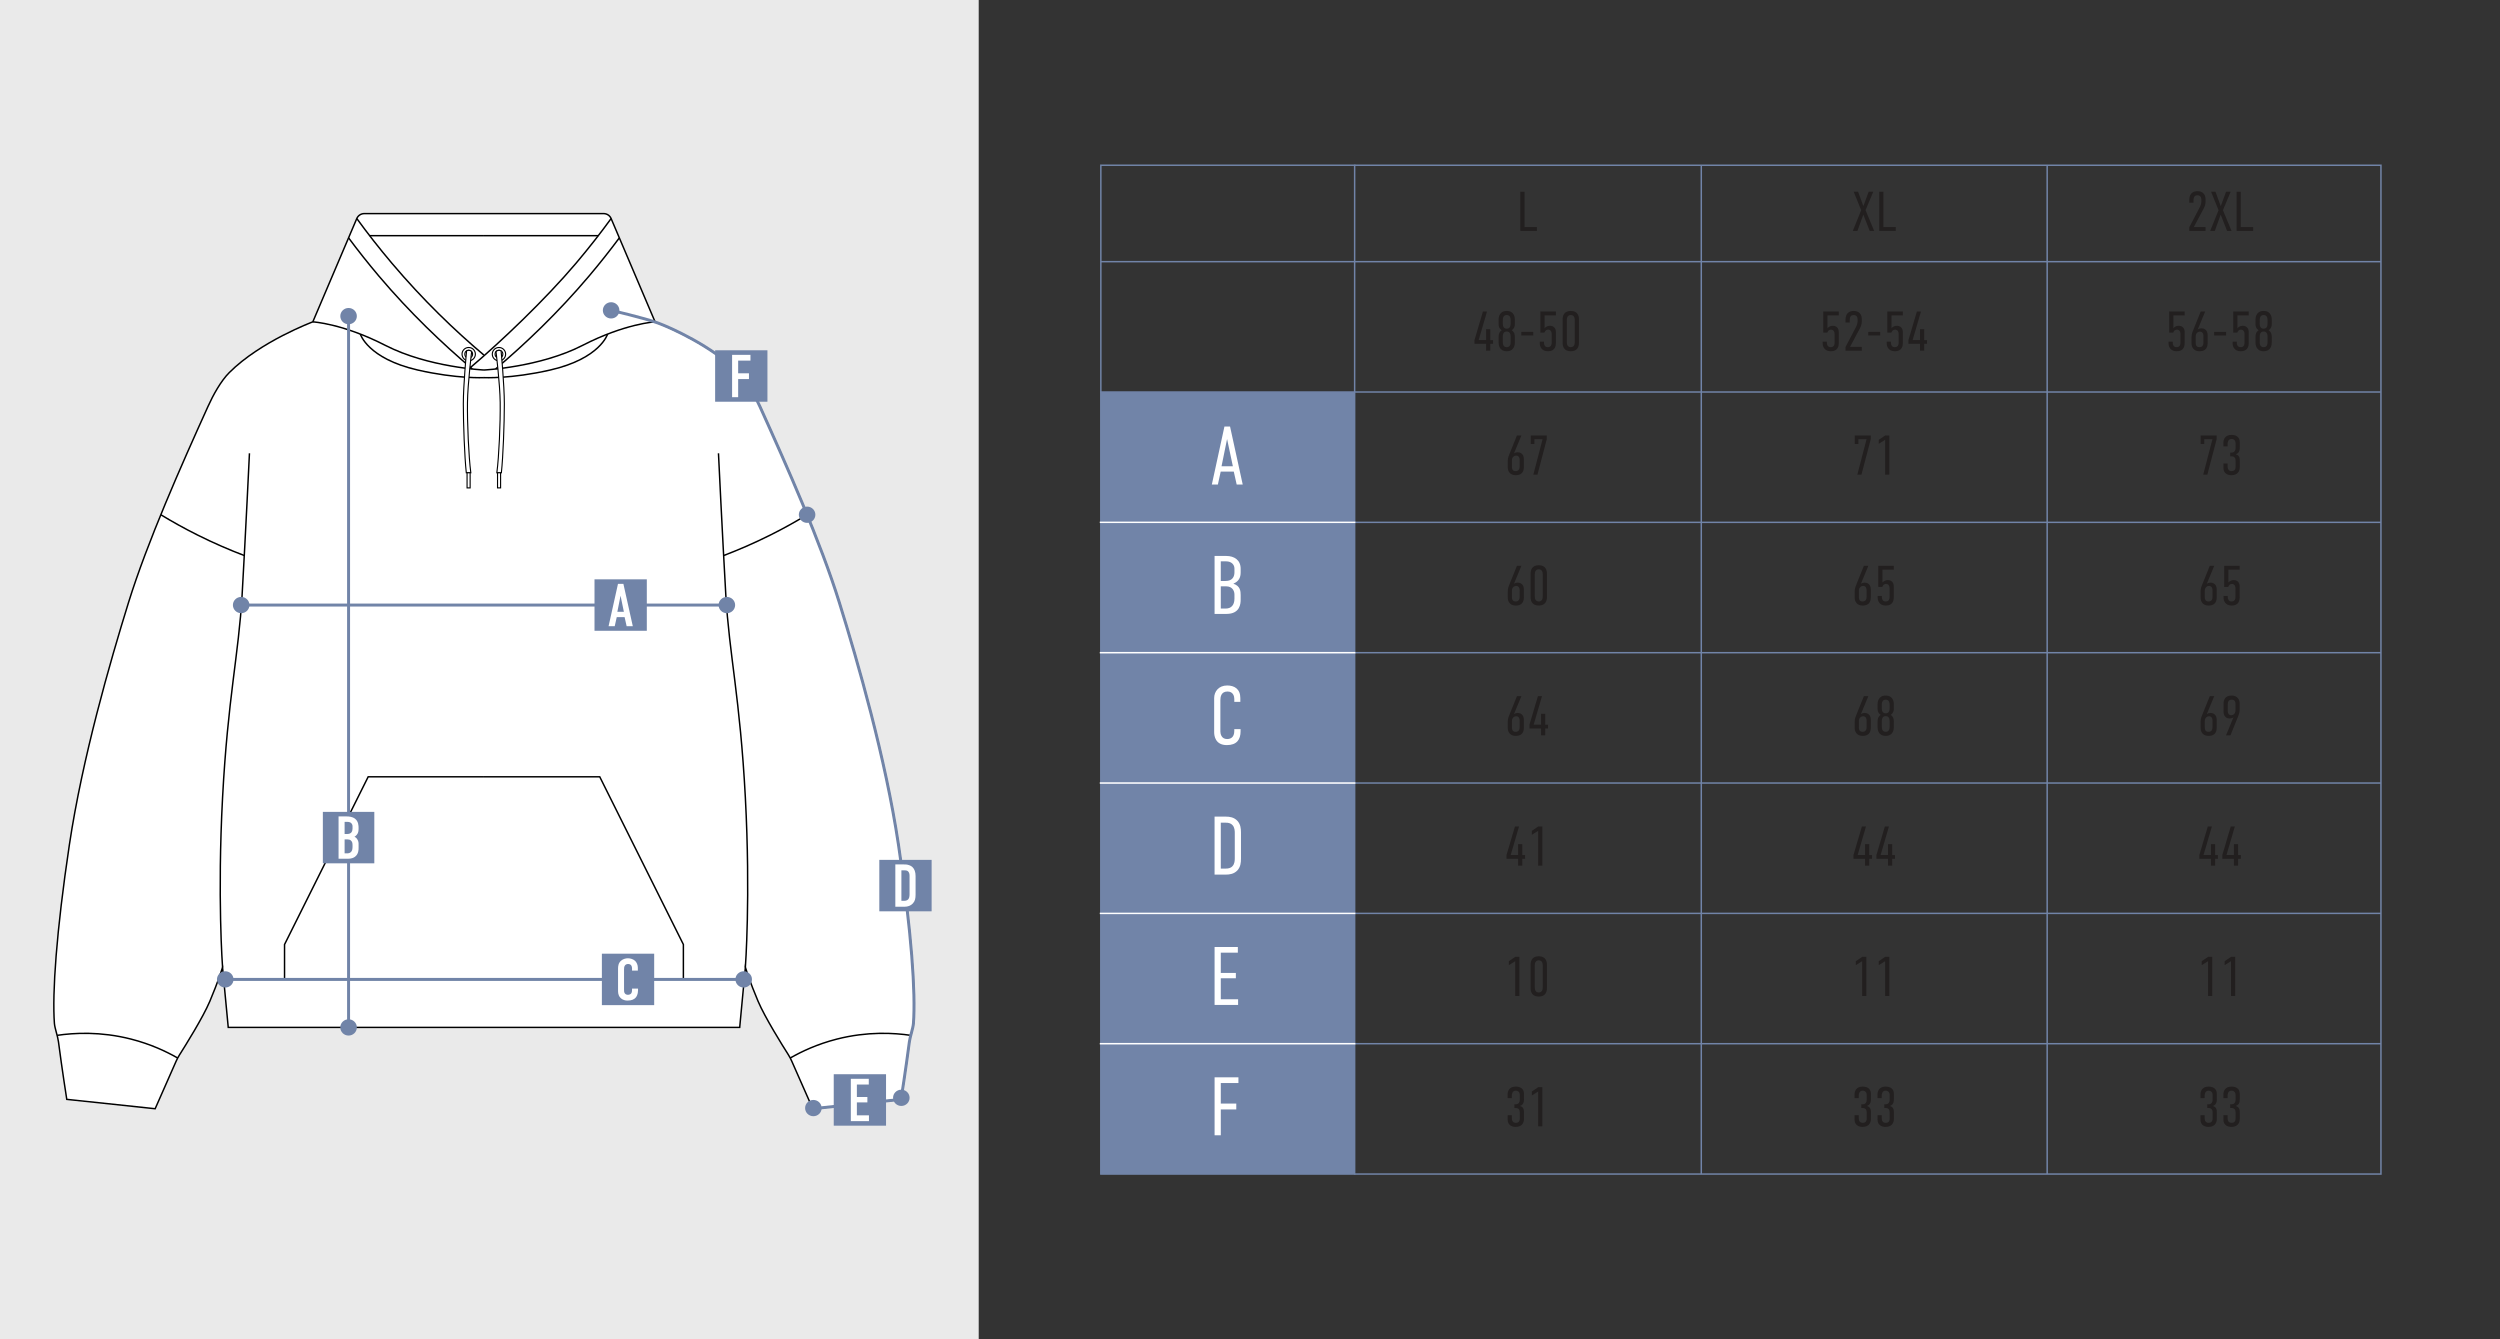 <?xml version="1.0" encoding="UTF-8"?> <svg xmlns="http://www.w3.org/2000/svg" id="_Слой_1" data-name="Слой_1" version="1.1" viewBox="0 0 1680 900"><rect x="0" y="0" width="1680" height="900" fill="#333333" stroke="none"/><defs><style> .st0 { fill: #221f1f; } .st1, .st2, .st3, .st4, .st5, .st6 { stroke-miterlimit: 10; } .st1, .st2, .st3, .st5 { stroke: #000; } .st1, .st2, .st7, .st4, .st6 { fill: none; } .st2, .st5 { stroke-width: .75px; } .st8, .st3, .st5 { fill: #fff; } .st7 { stroke: #fff; stroke-linejoin: round; } .st4, .st6 { stroke: #7184a8; } .st9 { fill: #7184a8; } .st10 { fill: #eaeaea; } .st6 { stroke-width: 2px; } </style></defs><rect class="st10" y="0" width="657.69" height="900"></rect><polyline class="st4" points="910.11 111.05 1600 111.05 1600 788.96 910.11 788.96"></polyline><rect class="st4" x="739.77" y="111.04" width="170.55" height="677.92"></rect><line class="st4" x1="739.77" y1="175.84" x2="1600" y2="175.84"></line><line class="st4" x1="739.29" y1="263.43" x2="1599.9" y2="263.43"></line><line class="st4" x1="910.32" y1="351.02" x2="1600" y2="351.02"></line><line class="st4" x1="910.32" y1="438.61" x2="1600" y2="438.61"></line><line class="st4" x1="910.32" y1="526.2" x2="1600" y2="526.2"></line><line class="st4" x1="910.32" y1="613.79" x2="1600" y2="613.79"></line><line class="st4" x1="910.32" y1="701.37" x2="1600" y2="701.37"></line><line class="st4" x1="1143.26" y1="788.96" x2="1143.26" y2="111.06"></line><line class="st4" x1="1375.7" y1="788.96" x2="1375.7" y2="111.04"></line><rect class="st9" x="739.54" y="263.43" width="170.78" height="525.53"></rect><path class="st8" d="M831.05,325.6l-1.95-8.68h-8.79l-1.89,8.68h-4.06l8.46-38.95h3.78l8.51,38.95h-4.06ZM824.6,294.99l-3.73,18.36h7.62l-3.9-18.36Z"></path><path class="st8" d="M824.09,373.6c5.34,0,9.63,2.78,9.63,8.57v2.45c0,3.45-1.17,6.01-4.9,7.62,4.73,1.56,4.9,5.12,4.9,7.68v3.06c0,2.45-.22,9.57-9.57,9.57h-7.96v-38.95h7.9ZM820.37,390.41h3.23c4.73,0,5.95-3.06,5.95-5.79v-2.5c0-2.45-1.72-4.9-5.68-4.9h-3.51v13.19ZM820.37,408.94h3.39c3.39,0,5.79-2.11,5.79-6.68v-2.78c0-2.5-1.56-5.45-5.45-5.45h-3.73v14.91Z"></path><path class="st8" d="M829.44,469.6c0-1.39-.56-4.9-4.56-4.9-4.4,0-4.79,3.78-4.79,5.9v20.98c0,1.39.61,5.06,4.51,5.06,2.17,0,4.84-.95,4.84-5.45v-1.22h4.23v1.45c0,5.57-2.56,9.29-9.24,9.29-7.79,0-8.51-6.34-8.51-8.57v-23.04c0-4.4,3.06-8.46,8.74-8.46,4.84,0,8.85,2.34,8.85,8.51v2.5h-4.06v-2.06Z"></path><path class="st8" d="M823.98,548.78c2.11,0,5.29.33,7.62,2.89,2.06,2.34,2.34,5.12,2.34,7.79v17.58c0,2.67-.28,5.45-2.34,7.79-2.34,2.56-5.51,2.89-7.62,2.89h-7.79v-38.95h7.79ZM829.77,576.72v-16.92c0-1.45-.06-3.78-1.56-5.34-1.34-1.45-3.06-1.61-4.45-1.61h-3.39v30.83h3.39c1.39,0,3.12-.17,4.45-1.61,1.5-1.56,1.56-3.9,1.56-5.34Z"></path><path class="st8" d="M816.19,636.37h15.64v3.84h-11.46v13.58h10.13v3.62h-10.13v14.08h11.63v3.84h-15.8v-38.95Z"></path><path class="st8" d="M816.19,723.96h16.03v3.84h-11.85v13.8h10.41v3.95h-10.41v17.36h-4.17v-38.95Z"></path><line class="st7" x1="739.05" y1="351.02" x2="910.82" y2="351.02"></line><line class="st7" x1="739.05" y1="438.61" x2="910.82" y2="438.61"></line><line class="st7" x1="739.05" y1="526.2" x2="910.82" y2="526.2"></line><line class="st7" x1="739.05" y1="613.79" x2="910.82" y2="613.79"></line><line class="st7" x1="739.05" y1="701.37" x2="910.82" y2="701.37"></line><g><path class="st3" d="M613.87,687.68c-.24,3.41-2.2,8.53-2.72,12.35-2.45,18.79-5.59,38.74-5.59,38.74l-59.39,6.3-14.11-31.97c-.64-1.47-1.4-2.89-2.25-4.26-3.92-6.15-15.78-25.14-20.38-35.99-5.54-13.11-8.55-22.66-8.55-22.66l-3.8,40.21H153.38l-3.82-40.21s-3.01,9.56-8.55,22.66c-4.58,10.85-16.46,29.84-20.36,35.99-.88,1.37-1.62,2.79-2.28,4.26l-14.11,31.97-59.39-6.3s-3.14-19.94-5.59-38.74c-.49-3.82-2.45-8.94-2.72-12.35-1.49-20.14,1.27-61.42,10.07-120.05,8.82-58.66,27.2-122.31,39.76-162.83,12.59-40.52,35.23-91.61,53.36-131.62,3.48-7.72,8.65-17.13,14.38-22.86,20.95-20.95,56.08-34.03,56.08-34.03l29.55-69.44c.86-1.98,2.82-3.31,5-3.31h160.9c2.18,0,4.17,1.32,5,3.31l29.55,69.44s35.13,13.08,56.11,34.03c5.71,5.73,10.88,15.14,14.38,22.86,18.11,40.01,40.77,91.09,53.34,131.62,12.59,40.52,30.97,104.18,39.76,162.83,8.82,58.63,11.59,99.91,10.07,120.05Z"></path><path class="st1" d="M239.77,146.86c7.12,9.79,14.95,19.83,23.56,30.01,20.86,24.65,42.06,45.05,61.89,61.78"></path><path class="st1" d="M234.24,159.84c6.26,8.42,13.05,17.02,20.4,25.71,20.86,24.65,42.92,45.63,62.74,62.37"></path><path class="st1" d="M210.22,216.29s20.06,1.07,48.79,15.83c28.73,14.76,66.21,16.53,66.21,16.53"></path><path class="st1" d="M242.14,224.51s4.88,16.44,38.55,24.14c26.39,6.04,44.53,5.12,44.53,5.12"></path><line class="st1" x1="248.39" y1="158.37" x2="325.22" y2="158.37"></line><path class="st1" d="M149.57,650.18s-3.56-47.33,0-114.35c3.56-67.01,10.81-95.73,13.13-136.06,2.32-40.32,4.93-95.15,4.93-95.15"></path><path class="st1" d="M108.07,345.9c7.48,4.55,15.71,9.16,24.68,13.64,11.06,5.53,21.61,10.06,31.41,13.79"></path><line class="st1" x1="325.22" y1="658.16" x2="151.36" y2="658.16"></line><path class="st1" d="M191.21,658.16v-23.47l56.21-112.69h77.8"></path><path class="st1" d="M38.37,695.76c11.2-1.64,29.03-2.77,49.76,2.53,13.05,3.34,23.56,8.28,31.26,12.69"></path><path class="st1" d="M410.67,146.86c-7.12,9.79-14.95,19.83-23.56,30.01-20.86,24.65-51.08,53.31-70.91,70.04"></path><path class="st1" d="M416.2,159.84c-6.26,8.42-13.05,17.02-20.4,25.71-20.86,24.65-42.92,45.63-62.74,62.37"></path><path class="st1" d="M440.22,216.29s-20.06,1.07-48.79,15.83c-28.73,14.76-66.21,16.53-66.21,16.53"></path><path class="st1" d="M408.3,224.51s-4.88,16.44-38.55,24.14c-26.39,6.04-44.53,5.12-44.53,5.12"></path><line class="st1" x1="402.05" y1="158.37" x2="325.22" y2="158.37"></line><path class="st1" d="M500.87,650.18s3.56-47.33,0-114.35c-3.56-67.01-10.81-95.73-13.13-136.06-2.32-40.32-4.93-95.15-4.93-95.15"></path><path class="st1" d="M542.37,345.9c-7.48,4.55-15.71,9.16-24.68,13.64-11.06,5.53-21.61,10.06-31.41,13.79"></path><line class="st1" x1="325.22" y1="658.16" x2="499.08" y2="658.16"></line><path class="st1" d="M459.23,658.16v-23.47s-56.21-112.69-56.21-112.69c0,0-51.87,0-77.8,0"></path><path class="st1" d="M612.07,695.76c-11.2-1.64-29.03-2.77-49.76,2.53-13.05,3.34-23.56,8.28-31.26,12.69"></path><g><circle class="st2" cx="335.3" cy="237.99" r="4.48"></circle><circle class="st2" cx="335.3" cy="237.99" r="2.6"></circle><path class="st5" d="M333.32,236.31s2.65,21.55,2.81,34.07c.18,14.12-.81,36.31-2.24,47.32h3.04c1.17-11.09,1.98-32.87,1.99-46.23,0-12.91-2.19-35.65-2.19-35.65-.16-.11-.86-.54-1.8-.4-.94.14-1.48.74-1.61.89Z"></path><rect class="st5" x="334.34" y="317.7" width="2.06" height="10.16"></rect></g><g><circle class="st2" cx="314.97" cy="237.99" r="4.48"></circle><circle class="st2" cx="314.97" cy="237.99" r="2.6"></circle><path class="st5" d="M316.95,236.31s-2.65,21.55-2.81,34.07c-.18,14.12.81,36.31,2.24,47.32-1.01,0-2.03,0-3.04,0-1.17-11.09-1.98-32.87-1.99-46.23,0-12.91,2.19-35.65,2.19-35.65.16-.11.86-.54,1.8-.4.94.14,1.48.74,1.61.89Z"></path><rect class="st5" x="313.87" y="317.7" width="2.06" height="10.16" transform="translate(629.8 645.57) rotate(-180)"></rect></g></g><path class="st6" d="M410.67,208.56s21.94,5.01,31.61,8.55c7.99,2.92,36.1,15.33,54,33.2,5.71,5.73,10.88,15.14,14.38,22.86,18.11,40.01,40.77,91.09,53.34,131.62,12.59,40.52,30.97,104.18,39.76,162.83,8.82,58.63,11.59,99.91,10.07,120.05-.24,3.41-2.2,8.53-2.72,12.35-2.45,18.79-5.59,38.74-5.59,38.74l-59.39,6.3"></path><line class="st6" x1="162.07" y1="406.6" x2="488.45" y2="406.6"></line><ellipse class="st9" cx="488.45" cy="406.6" rx="5.56" ry="5.47"></ellipse><ellipse class="st9" cx="162.07" cy="406.6" rx="5.56" ry="5.47"></ellipse><g><rect class="st9" x="399.51" y="389.31" width="35.15" height="34.57"></rect><path class="st8" d="M421.1,420.82l-1.36-6.1h-5.29l-1.36,6.1h-4.13l6.32-28.45h3.64l6.32,28.45h-4.13ZM417.01,400.3l-2.15,10.81h4.38l-2.23-10.81Z"></path></g><line class="st6" x1="234.24" y1="690.43" x2="234.24" y2="212.43"></line><g><rect class="st9" x="216.96" y="545.58" width="34.58" height="34.57"></rect><path class="st8" d="M233,548.64c1.22,0,3.58.12,5.37,1.38,2.56,1.83,2.6,4.88,2.6,6.55,0,1.87-.16,3.17-1.22,4.43-.53.65-1.14,1.06-1.54,1.3,1.1.49,1.59,1.18,1.95,1.79.81,1.42.81,2.19.81,3.58v2.15c0,1.18,0,4.11-2.44,5.93-.89.69-2.4,1.34-4.84,1.34h-6.18v-28.46h5.49ZM231.58,560.43h1.95c1.38,0,2.2-.57,2.6-1.06.49-.57.77-1.55.77-2.44v-1.75c0-.73-.33-1.46-.77-1.95-.49-.49-1.3-.93-2.64-.93h-1.91v8.13ZM231.58,573.44h1.83c.61,0,1.91-.08,2.76-1.26.69-.93.73-2.4.73-2.89v-1.34c0-1.38-.2-2.36-1.1-3.13-.65-.53-1.26-.73-2.15-.73h-2.07v9.35Z"></path></g><ellipse class="st9" cx="234.24" cy="212.43" rx="5.56" ry="5.47"></ellipse><ellipse class="st9" cx="410.67" cy="208.56" rx="5.56" ry="5.47"></ellipse><ellipse class="st9" cx="542.37" cy="345.9" rx="5.56" ry="5.47"></ellipse><ellipse class="st9" cx="234.24" cy="690.43" rx="5.56" ry="5.47"></ellipse><line class="st6" x1="151.36" y1="658.16" x2="499.77" y2="658.16"></line><ellipse class="st9" cx="499.77" cy="658.16" rx="5.56" ry="5.47"></ellipse><ellipse class="st9" cx="151.36" cy="658.16" rx="5.56" ry="5.47"></ellipse><g><rect class="st9" x="404.46" y="640.88" width="35.15" height="34.57"></rect><path class="st8" d="M424.73,650.61c0-.55-.16-1.3-.52-1.82-.2-.28-.8-.99-2.09-.99-1.05,0-1.69.43-2.09.91-.64.79-.68,1.78-.68,2.73v13.63c0,.91,0,1.74.52,2.45.28.4.92.99,2.05.99.88,0,1.77-.32,2.25-.95.2-.27.56-.91.56-2.25v-.99h4.02v1.15c0,2.73-.97,4.31-1.69,5.06-.84.91-2.49,1.86-5.26,1.86s-4.18-1.07-5.06-2.09c-1.45-1.66-1.41-3.56-1.41-4.98v-14.34c0-1.82.24-3.87,2.05-5.41,1.25-1.11,3.1-1.62,4.58-1.62,1.69,0,3.66.63,4.86,1.78,1,.99,1.81,2.65,1.81,4.59v1.9h-3.9v-1.58Z"></path></g><ellipse class="st9" cx="605.69" cy="737.73" rx="5.56" ry="5.47"></ellipse><ellipse class="st9" cx="546.59" cy="744.63" rx="5.56" ry="5.47"></ellipse><g><rect class="st9" x="560.27" y="721.88" width="35.15" height="34.57"></rect><path class="st8" d="M571.76,753.39v-28.45h12.06v3.87h-8v8.37h7.06v3.65h-7.06v8.69h8.12v3.87h-12.18Z"></path></g><g><rect class="st9" x="590.9" y="577.83" width="35.15" height="34.57"></rect><path class="st8" d="M601.67,580.89h5.48c.75,0,1.4.02,1.94.07.54.05,1.2.21,1.98.48.78.27,1.45.66,2,1.16,1.47,1.35,2.2,3.4,2.2,6.15v12.54c0,1.19-.12,2.26-.36,3.19-.24.94-.73,1.81-1.47,2.62-1.38,1.5-3.29,2.24-5.73,2.24h-6.05v-28.45ZM605.74,584.87v20.48h1.83c1.19,0,2.1-.32,2.72-.97.62-.67.93-1.79.93-3.33v-12.6c0-1.12-.26-2-.77-2.64-.24-.29-.52-.51-.83-.65-.32-.15-.59-.23-.81-.25-.23-.02-.56-.03-.99-.03h-2.06Z"></path></g><g><rect class="st9" x="480.57" y="235.39" width="35.15" height="34.57"></rect><path class="st8" d="M491.97,266.91v-28.45h12.34v3.87h-8.27v8.53h7.26v3.87h-7.26v12.18h-4.07Z"></path></g><path class="st0" d="M1024.49,128.85v23.74h8.32v2.6h-11.14v-26.34h2.82Z"></path><g><path class="st0" d="M1248.64,128.84l3.54,9.67,3.57-9.67h3.09l-5.19,12.38,5.79,13.96h-3.01l-4.29-10.95-3.95,10.95h-3.12l5.64-13.92-5.04-12.42h2.97Z"></path><path class="st0" d="M1265.65,128.84v23.74h8.32v2.6h-11.14v-26.34h2.82Z"></path></g><g><path class="st0" d="M1471.19,134.38c0-5.27,3.65-5.91,5.53-5.91,3.31,0,5.42,1.99,5.42,5.46v1.77c0,1.39-.6,3.2-1.13,4.18l-6.77,12.72h7.9v2.6h-10.95v-2.48l6.85-13.09c.83-1.58,1.28-2.82,1.28-4.63v-.6c0-1.69-.56-3.16-2.67-3.16-2.45,0-2.63,2.18-2.63,3.69v1.32h-2.82v-1.84Z"></path><path class="st0" d="M1488.8,128.85l3.54,9.67,3.58-9.67h3.08l-5.19,12.38,5.79,13.96h-3.01l-4.29-10.95-3.95,10.95h-3.12l5.64-13.92-5.04-12.42h2.97Z"></path><path class="st0" d="M1505.81,128.85v23.74h8.32v2.6h-11.14v-26.34h2.82Z"></path></g><g><path class="st0" d="M999.28,209.33l-5.61,19.19h4.97v-7.3h2.82v7.34h1.88v2.48h-1.88v4.63h-2.82v-4.63h-7.79v-2.48l5.68-19.23h2.75Z"></path><path class="st0" d="M1017.98,217.76c0,1.32-.19,2.82-2.11,4.18,1.84,1.17,2.11,3.01,2.11,4.4v3.95c0,.68-.04,5.76-5.46,5.76s-5.46-5.08-5.46-5.76v-3.95c0-1.39.26-3.24,2.11-4.4-1.92-1.35-2.11-2.86-2.11-4.18v-3.05c0-.68.04-5.76,5.46-5.76s5.46,5.08,5.46,5.76v3.05ZM1012.52,220.88c2.48,0,2.63-2.33,2.63-3.57v-2.07c0-1.2-.15-3.54-2.63-3.54s-2.63,2.33-2.63,3.54v2.07c0,1.24.15,3.57,2.63,3.57ZM1012.52,233.3c2.48,0,2.63-2.33,2.63-3.54v-3.42c0-1.2-.15-3.57-2.63-3.57s-2.63,2.37-2.63,3.57v3.42c0,1.2.15,3.54,2.63,3.54Z"></path><path class="st0" d="M1030.36,223.03v2.41h-8.05v-2.41h8.05Z"></path><path class="st0" d="M1045.56,209.33v2.6h-7.6v8.58c1.35-1.35,2.56-1.58,3.65-1.58,2.3,0,3.95,1.5,3.95,4.25v7.41c0,1.77-.49,5.46-5.34,5.46-4.4,0-5.49-3.31-5.49-5.23v-1.24h2.82v.75c0,1.13.41,2.97,2.56,2.97,2.48,0,2.63-2.18,2.63-2.97v-5.95c0-1.2-.53-2.86-2.41-2.86-1.02,0-1.99.53-2.48,1.99h-2.71v-14.19h10.42Z"></path><path class="st0" d="M1061.06,230.48c0,1.99-.68,5.57-5.49,5.57s-5.49-3.57-5.49-5.57v-15.96c0-1.99.68-5.57,5.49-5.57s5.49,3.57,5.49,5.57v15.96ZM1058.24,214.9c0-1.47-.6-3.2-2.67-3.2s-2.67,1.73-2.67,3.2v15.2c0,1.47.6,3.2,2.67,3.2s2.67-1.73,2.67-3.2v-15.2Z"></path></g><g><path class="st0" d="M1235.66,209.33v2.6h-7.6v8.58c1.35-1.35,2.56-1.58,3.65-1.58,2.3,0,3.95,1.5,3.95,4.25v7.41c0,1.77-.49,5.46-5.34,5.46-4.4,0-5.49-3.31-5.49-5.23v-1.24h2.82v.75c0,1.13.41,2.97,2.56,2.97,2.48,0,2.63-2.18,2.63-2.97v-5.95c0-1.2-.53-2.86-2.41-2.86-1.02,0-1.99.53-2.48,1.99h-2.71v-14.19h10.42Z"></path><path class="st0" d="M1240.18,214.86c0-5.27,3.65-5.91,5.53-5.91,3.31,0,5.42,1.99,5.42,5.46v1.77c0,1.39-.6,3.2-1.13,4.18l-6.77,12.72h7.9v2.6h-10.95v-2.48l6.85-13.09c.83-1.58,1.28-2.82,1.28-4.63v-.6c0-1.69-.56-3.16-2.67-3.16-2.45,0-2.63,2.18-2.63,3.69v1.32h-2.82v-1.84Z"></path><path class="st0" d="M1263.51,223.03v2.41h-8.05v-2.41h8.05Z"></path><path class="st0" d="M1278.71,209.33v2.6h-7.6v8.58c1.35-1.35,2.56-1.58,3.65-1.58,2.29,0,3.95,1.5,3.95,4.25v7.41c0,1.77-.49,5.46-5.34,5.46-4.4,0-5.49-3.31-5.49-5.23v-1.24h2.82v.75c0,1.13.41,2.97,2.56,2.97,2.48,0,2.63-2.18,2.63-2.97v-5.95c0-1.2-.53-2.86-2.41-2.86-1.02,0-1.99.53-2.48,1.99h-2.71v-14.19h10.42Z"></path><path class="st0" d="M1290.9,209.33l-5.61,19.19h4.97v-7.3h2.82v7.34h1.88v2.48h-1.88v4.63h-2.82v-4.63h-7.79v-2.48l5.68-19.23h2.75Z"></path></g><g><path class="st0" d="M1468.1,209.33v2.6h-7.6v8.58c1.35-1.35,2.56-1.58,3.65-1.58,2.29,0,3.95,1.5,3.95,4.25v7.41c0,1.77-.49,5.46-5.34,5.46-4.4,0-5.49-3.31-5.49-5.23v-1.24h2.82v.75c0,1.13.41,2.97,2.56,2.97,2.48,0,2.63-2.18,2.63-2.97v-5.95c0-1.2-.53-2.86-2.41-2.86-1.02,0-1.99.53-2.48,1.99h-2.71v-14.19h10.42Z"></path><path class="st0" d="M1481.88,209.33l-5,12.08c.94-.68,2.03-.79,2.56-.79,1.35,0,4.1.75,4.1,4.59v5.38c0,4.25-2.63,5.46-5.49,5.46-3.99,0-5.34-2.93-5.34-5.23v-4.33c0-2.22.75-3.69,1.39-5.31l4.78-11.85h3.01ZM1480.71,225.62c0-1.09-.49-2.78-2.41-2.78-.98,0-2.78.83-2.78,3.2v4.4c0,.75.04,2.86,2.48,2.86,2.29,0,2.71-1.77,2.71-3.2v-4.48Z"></path><path class="st0" d="M1495.95,223.02v2.41h-8.05v-2.41h8.05Z"></path><path class="st0" d="M1511.15,209.33v2.6h-7.6v8.58c1.35-1.35,2.56-1.58,3.65-1.58,2.3,0,3.95,1.5,3.95,4.25v7.41c0,1.77-.49,5.46-5.34,5.46-4.4,0-5.49-3.31-5.49-5.23v-1.24h2.82v.75c0,1.13.41,2.97,2.56,2.97,2.48,0,2.63-2.18,2.63-2.97v-5.95c0-1.2-.53-2.86-2.41-2.86-1.02,0-1.99.53-2.48,1.99h-2.71v-14.19h10.42Z"></path><path class="st0" d="M1526.62,217.75c0,1.32-.19,2.82-2.11,4.18,1.84,1.17,2.11,3.01,2.11,4.4v3.95c0,.68-.04,5.76-5.46,5.76s-5.46-5.08-5.46-5.76v-3.95c0-1.39.26-3.24,2.11-4.4-1.92-1.35-2.11-2.86-2.11-4.18v-3.05c0-.68.04-5.76,5.46-5.76s5.46,5.08,5.46,5.76v3.05ZM1521.16,220.88c2.48,0,2.63-2.33,2.63-3.57v-2.07c0-1.2-.15-3.54-2.63-3.54s-2.63,2.33-2.63,3.54v2.07c0,1.24.15,3.57,2.63,3.57ZM1521.16,233.3c2.48,0,2.63-2.33,2.63-3.54v-3.42c0-1.2-.15-3.57-2.63-3.57s-2.63,2.37-2.63,3.57v3.42c0,1.2.15,3.54,2.63,3.54Z"></path></g><g><path class="st0" d="M1022.38,292.63l-5,12.08c.94-.68,2.03-.79,2.56-.79,1.35,0,4.1.75,4.1,4.59v5.38c0,4.25-2.63,5.46-5.49,5.46-3.99,0-5.34-2.93-5.34-5.23v-4.33c0-2.22.75-3.69,1.39-5.31l4.78-11.85h3.01ZM1021.22,308.92c0-1.09-.49-2.78-2.41-2.78-.98,0-2.79.83-2.79,3.2v4.4c0,.75.04,2.86,2.48,2.86,2.29,0,2.71-1.77,2.71-3.2v-4.48Z"></path><path class="st0" d="M1039.43,292.63v2.52l-6.25,23.82h-2.78l6.21-23.82h-5.49v3.24h-2.45v-5.76h10.76Z"></path></g><g><path class="st0" d="M1257.15,292.63v2.52l-6.25,23.82h-2.78l6.21-23.82h-5.49v3.24h-2.45v-5.76h10.76Z"></path><path class="st0" d="M1266.78,295.56l-4.25,2.67v-2.67l4.33-2.94h2.75v26.34h-2.82v-23.4Z"></path></g><g><path class="st0" d="M1489.59,292.63v2.52l-6.25,23.82h-2.79l6.21-23.82h-5.49v3.24h-2.45v-5.76h10.76Z"></path><path class="st0" d="M1494.14,297.29c0-1.69.9-5.04,5.38-5.04,2.48,0,5.61.9,5.61,4.89v3.65c0,1.66-.3,3.69-2.71,4.48,2.67.71,2.71,2.97,2.71,4.36v4.33c0,2.97-1.66,5.38-5.68,5.38-1.99,0-5.31-.87-5.31-4.89v-2.97h2.82v1.99c0,1.28.38,3.12,2.71,3.12,1.24,0,2.63-.56,2.63-2.9v-4.25c0-1.47-.68-2.79-2.71-2.79h-.9v-2.52h.94c2.03,0,2.67-1.62,2.67-2.9v-3.5c0-1.47-.94-2.75-2.75-2.75-2.15,0-2.6,2.11-2.6,3.24v1.77h-2.82v-2.71Z"></path></g><g><path class="st0" d="M1022.38,380.22l-5,12.08c.94-.68,2.03-.79,2.56-.79,1.35,0,4.1.75,4.1,4.59v5.38c0,4.25-2.63,5.46-5.49,5.46-3.99,0-5.34-2.93-5.34-5.23v-4.33c0-2.22.75-3.69,1.39-5.31l4.78-11.85h3.01ZM1021.22,396.51c0-1.09-.49-2.78-2.41-2.78-.98,0-2.79.83-2.79,3.2v4.4c0,.75.04,2.86,2.48,2.86,2.29,0,2.71-1.77,2.71-3.2v-4.48Z"></path><path class="st0" d="M1039.54,401.36c0,1.99-.68,5.57-5.49,5.57s-5.49-3.57-5.49-5.57v-15.96c0-1.99.68-5.57,5.49-5.57s5.49,3.57,5.49,5.57v15.96ZM1036.72,385.78c0-1.47-.6-3.2-2.67-3.2s-2.67,1.73-2.67,3.2v15.2c0,1.47.6,3.2,2.67,3.2s2.67-1.73,2.67-3.2v-15.2Z"></path></g><g><path class="st0" d="M1255.53,380.22l-5,12.08c.94-.68,2.03-.79,2.56-.79,1.35,0,4.1.75,4.1,4.59v5.38c0,4.25-2.63,5.46-5.49,5.46-3.99,0-5.34-2.93-5.34-5.23v-4.33c0-2.22.75-3.69,1.39-5.31l4.78-11.85h3.01ZM1254.36,396.51c0-1.09-.49-2.78-2.41-2.78-.98,0-2.78.83-2.78,3.2v4.4c0,.75.04,2.86,2.48,2.86,2.29,0,2.71-1.77,2.71-3.2v-4.48Z"></path><path class="st0" d="M1272.62,380.22v2.6h-7.6v8.58c1.35-1.35,2.56-1.58,3.65-1.58,2.29,0,3.95,1.5,3.95,4.25v7.41c0,1.77-.49,5.46-5.34,5.46-4.4,0-5.49-3.31-5.49-5.23v-1.24h2.82v.75c0,1.13.41,2.97,2.56,2.97,2.48,0,2.63-2.18,2.63-2.97v-5.95c0-1.2-.53-2.86-2.41-2.86-1.02,0-1.99.53-2.48,1.99h-2.71v-14.19h10.42Z"></path></g><g><path class="st0" d="M1487.97,380.22l-5,12.08c.94-.68,2.03-.79,2.56-.79,1.36,0,4.1.75,4.1,4.59v5.38c0,4.25-2.63,5.46-5.49,5.46-3.99,0-5.34-2.93-5.34-5.23v-4.33c0-2.22.75-3.69,1.39-5.31l4.78-11.85h3.01ZM1486.81,396.51c0-1.09-.49-2.78-2.41-2.78-.98,0-2.78.83-2.78,3.2v4.4c0,.75.04,2.86,2.48,2.86,2.29,0,2.71-1.77,2.71-3.2v-4.48Z"></path><path class="st0" d="M1505.06,380.22v2.6h-7.6v8.58c1.35-1.35,2.56-1.58,3.65-1.58,2.3,0,3.95,1.5,3.95,4.25v7.41c0,1.77-.49,5.46-5.34,5.46-4.4,0-5.49-3.31-5.49-5.23v-1.24h2.82v.75c0,1.13.41,2.97,2.56,2.97,2.48,0,2.63-2.18,2.63-2.97v-5.95c0-1.2-.53-2.86-2.41-2.86-1.02,0-1.99.53-2.48,1.99h-2.71v-14.19h10.42Z"></path></g><g><path class="st0" d="M1022.38,467.8l-5,12.08c.94-.68,2.03-.79,2.56-.79,1.35,0,4.1.75,4.1,4.59v5.38c0,4.25-2.63,5.46-5.49,5.46-3.99,0-5.34-2.93-5.34-5.23v-4.33c0-2.22.75-3.69,1.39-5.31l4.78-11.85h3.01ZM1021.22,484.1c0-1.09-.49-2.78-2.41-2.78-.98,0-2.79.83-2.79,3.2v4.4c0,.75.04,2.86,2.48,2.86,2.29,0,2.71-1.77,2.71-3.2v-4.48Z"></path><path class="st0" d="M1036.23,467.8l-5.61,19.19h4.97v-7.3h2.82v7.34h1.88v2.48h-1.88v4.63h-2.82v-4.63h-7.79v-2.48l5.68-19.23h2.75Z"></path></g><g><path class="st0" d="M1255.53,467.8l-5,12.08c.94-.68,2.03-.79,2.56-.79,1.35,0,4.1.75,4.1,4.59v5.38c0,4.25-2.63,5.46-5.49,5.46-3.99,0-5.34-2.93-5.34-5.23v-4.33c0-2.22.75-3.69,1.39-5.31l4.78-11.85h3.01ZM1254.36,484.1c0-1.09-.49-2.78-2.41-2.78-.98,0-2.78.83-2.78,3.2v4.4c0,.75.04,2.86,2.48,2.86,2.29,0,2.71-1.77,2.71-3.2v-4.48Z"></path><path class="st0" d="M1272.65,476.23c0,1.32-.19,2.82-2.11,4.18,1.84,1.17,2.11,3.01,2.11,4.4v3.95c0,.68-.04,5.76-5.46,5.76s-5.46-5.08-5.46-5.76v-3.95c0-1.39.26-3.24,2.11-4.4-1.92-1.35-2.11-2.86-2.11-4.18v-3.05c0-.68.04-5.76,5.46-5.76s5.46,5.08,5.46,5.76v3.05ZM1267.2,479.36c2.48,0,2.63-2.33,2.63-3.57v-2.07c0-1.2-.15-3.54-2.63-3.54s-2.63,2.33-2.63,3.54v2.07c0,1.24.15,3.57,2.63,3.57ZM1267.2,491.77c2.48,0,2.63-2.33,2.63-3.54v-3.42c0-1.2-.15-3.57-2.63-3.57s-2.63,2.37-2.63,3.57v3.42c0,1.2.15,3.54,2.63,3.54Z"></path></g><g><path class="st0" d="M1487.97,467.8l-5,12.08c.94-.68,2.03-.79,2.56-.79,1.35,0,4.1.75,4.1,4.59v5.38c0,4.25-2.63,5.46-5.49,5.46-3.99,0-5.34-2.93-5.34-5.23v-4.33c0-2.22.75-3.69,1.39-5.31l4.78-11.85h3.01ZM1486.81,484.1c0-1.09-.49-2.78-2.41-2.78-.98,0-2.78.83-2.78,3.2v4.4c0,.75.04,2.86,2.48,2.86,2.29,0,2.71-1.77,2.71-3.2v-4.48Z"></path><path class="st0" d="M1495.88,494.14l5-12.08c-.94.68-2.03.79-2.56.79-1.35,0-4.1-.75-4.1-4.59v-5.38c0-4.25,2.63-5.46,5.49-5.46,3.99,0,5.34,2.93,5.34,5.23v4.33c0,2.22-.75,3.69-1.39,5.31l-4.78,11.85h-3.01ZM1497.04,477.85c0,1.09.49,2.78,2.41,2.78.98,0,2.78-.83,2.78-3.2v-4.4c0-.75-.04-2.86-2.48-2.86-2.29,0-2.71,1.77-2.71,3.2v4.48Z"></path></g><g><path class="st0" d="M1020.8,555.39l-5.61,19.19h4.97v-7.3h2.82v7.34h1.88v2.48h-1.88v4.63h-2.82v-4.63h-7.79v-2.48l5.68-19.23h2.75Z"></path><path class="st0" d="M1033.63,558.33l-4.25,2.67v-2.67l4.33-2.94h2.75v26.34h-2.82v-23.4Z"></path></g><g><path class="st0" d="M1253.95,555.39l-5.61,19.19h4.97v-7.3h2.82v7.34h1.88v2.48h-1.88v4.63h-2.82v-4.63h-7.79v-2.48l5.68-19.23h2.75Z"></path><path class="st0" d="M1269.38,555.39l-5.61,19.19h4.97v-7.3h2.82v7.34h1.88v2.48h-1.88v4.63h-2.82v-4.63h-7.79v-2.48l5.68-19.23h2.75Z"></path></g><g><path class="st0" d="M1486.39,555.39l-5.61,19.19h4.97v-7.3h2.82v7.34h1.88v2.48h-1.88v4.63h-2.82v-4.63h-7.79v-2.48l5.68-19.23h2.75Z"></path><path class="st0" d="M1501.82,555.39l-5.61,19.19h4.97v-7.3h2.82v7.34h1.88v2.48h-1.88v4.63h-2.82v-4.63h-7.79v-2.48l5.68-19.23h2.75Z"></path></g><g><path class="st0" d="M1018.21,645.92l-4.25,2.67v-2.67l4.33-2.94h2.75v26.34h-2.82v-23.4Z"></path><path class="st0" d="M1039.54,664.13c0,1.99-.68,5.57-5.49,5.57s-5.49-3.57-5.49-5.57v-15.96c0-1.99.68-5.57,5.49-5.57s5.49,3.57,5.49,5.57v15.96ZM1036.72,648.55c0-1.47-.6-3.2-2.67-3.2s-2.67,1.73-2.67,3.2v15.2c0,1.47.6,3.2,2.67,3.2s2.67-1.73,2.67-3.2v-15.2Z"></path></g><g><path class="st0" d="M1251.35,645.92l-4.25,2.67v-2.67l4.33-2.94h2.75v26.34h-2.82v-23.4Z"></path><path class="st0" d="M1266.78,645.92l-4.25,2.67v-2.67l4.33-2.94h2.75v26.34h-2.82v-23.4Z"></path></g><g><path class="st0" d="M1483.8,645.92l-4.25,2.67v-2.67l4.33-2.94h2.75v26.34h-2.82v-23.4Z"></path><path class="st0" d="M1499.22,645.92l-4.25,2.67v-2.67l4.33-2.94h2.75v26.34h-2.82v-23.4Z"></path></g><g><path class="st0" d="M1013.13,735.23c0-1.69.9-5.04,5.38-5.04,2.48,0,5.61.9,5.61,4.89v3.65c0,1.66-.3,3.69-2.71,4.48,2.67.71,2.71,2.97,2.71,4.36v4.33c0,2.97-1.66,5.38-5.68,5.38-1.99,0-5.3-.87-5.3-4.89v-2.97h2.82v1.99c0,1.28.38,3.12,2.71,3.12,1.24,0,2.63-.56,2.63-2.9v-4.25c0-1.47-.68-2.79-2.71-2.79h-.9v-2.52h.94c2.03,0,2.67-1.62,2.67-2.9v-3.5c0-1.47-.94-2.75-2.75-2.75-2.14,0-2.6,2.11-2.6,3.24v1.77h-2.82v-2.71Z"></path><path class="st0" d="M1033.63,733.5l-4.25,2.67v-2.67l4.33-2.94h2.75v26.34h-2.82v-23.4Z"></path></g><g><path class="st0" d="M1246.27,735.23c0-1.69.9-5.04,5.38-5.04,2.48,0,5.61.9,5.61,4.89v3.65c0,1.66-.3,3.69-2.71,4.48,2.67.71,2.71,2.97,2.71,4.36v4.33c0,2.97-1.66,5.38-5.68,5.38-2,0-5.31-.87-5.31-4.89v-2.97h2.82v1.99c0,1.28.38,3.12,2.71,3.12,1.24,0,2.63-.56,2.63-2.9v-4.25c0-1.47-.68-2.79-2.71-2.79h-.9v-2.52h.94c2.03,0,2.67-1.62,2.67-2.9v-3.5c0-1.47-.94-2.75-2.75-2.75-2.14,0-2.6,2.11-2.6,3.24v1.77h-2.82v-2.71Z"></path><path class="st0" d="M1261.7,735.23c0-1.69.9-5.04,5.38-5.04,2.48,0,5.61.9,5.61,4.89v3.65c0,1.66-.3,3.69-2.71,4.48,2.67.71,2.71,2.97,2.71,4.36v4.33c0,2.97-1.66,5.38-5.68,5.38-1.99,0-5.31-.87-5.31-4.89v-2.97h2.82v1.99c0,1.28.38,3.12,2.71,3.12,1.24,0,2.63-.56,2.63-2.9v-4.25c0-1.47-.68-2.79-2.71-2.79h-.9v-2.52h.94c2.03,0,2.67-1.62,2.67-2.9v-3.5c0-1.47-.94-2.75-2.75-2.75-2.15,0-2.6,2.11-2.6,3.24v1.77h-2.82v-2.71Z"></path></g><g><path class="st0" d="M1478.72,735.23c0-1.69.9-5.04,5.38-5.04,2.48,0,5.61.9,5.61,4.89v3.65c0,1.66-.3,3.69-2.71,4.48,2.67.71,2.71,2.97,2.71,4.36v4.33c0,2.97-1.66,5.38-5.68,5.38-2,0-5.31-.87-5.31-4.89v-2.97h2.82v1.99c0,1.28.38,3.12,2.71,3.12,1.24,0,2.63-.56,2.63-2.9v-4.25c0-1.47-.68-2.79-2.71-2.79h-.9v-2.52h.94c2.03,0,2.67-1.62,2.67-2.9v-3.5c0-1.47-.94-2.75-2.75-2.75-2.14,0-2.6,2.11-2.6,3.24v1.77h-2.82v-2.71Z"></path><path class="st0" d="M1494.14,735.23c0-1.69.9-5.04,5.38-5.04,2.48,0,5.61.9,5.61,4.89v3.65c0,1.66-.3,3.69-2.71,4.48,2.67.71,2.71,2.97,2.71,4.36v4.33c0,2.97-1.66,5.38-5.68,5.38-1.99,0-5.31-.87-5.31-4.89v-2.97h2.82v1.99c0,1.28.38,3.12,2.71,3.12,1.24,0,2.63-.56,2.63-2.9v-4.25c0-1.47-.68-2.79-2.71-2.79h-.9v-2.52h.94c2.03,0,2.67-1.62,2.67-2.9v-3.5c0-1.47-.94-2.75-2.75-2.75-2.15,0-2.6,2.11-2.6,3.24v1.77h-2.82v-2.71Z"></path></g></svg> 